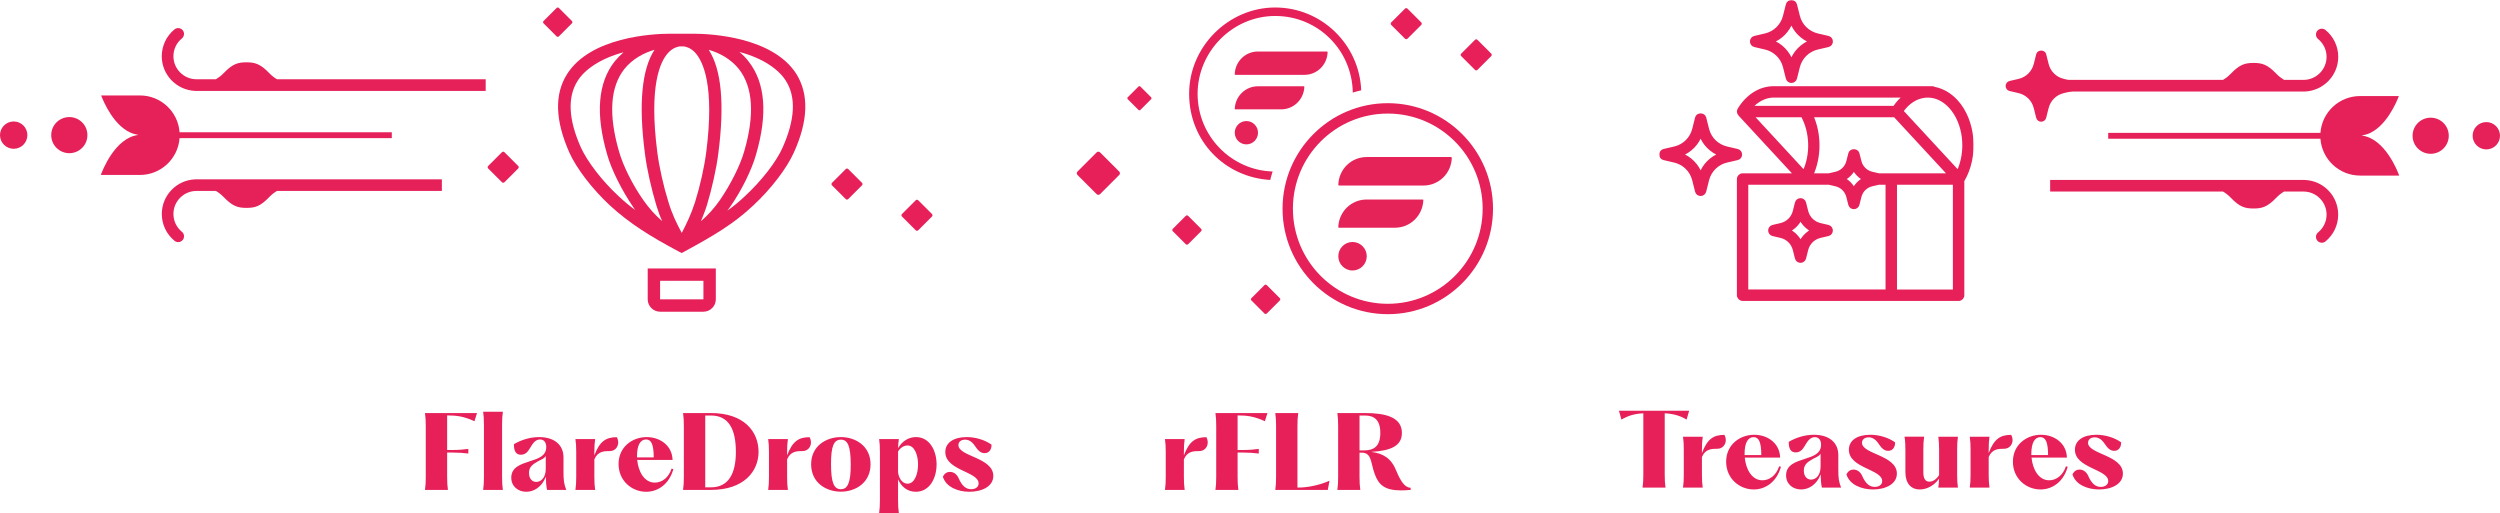 <svg width="1335" height="274" viewBox="0 0 1335 274" fill="none" xmlns="http://www.w3.org/2000/svg">
<path d="M226.937 261.608C227.253 259.451 227.358 257.557 227.358 254.663V227.511C227.358 224.617 227.253 222.722 226.937 220.565H254.72L253.352 224.932C247.617 222.301 243.775 221.828 238.776 221.828V240.297H241.67C244.88 240.297 247.88 240.034 250.09 239.718V242.192C247.88 241.876 244.88 241.665 241.67 241.665H238.776V254.663C238.776 257.557 238.882 259.451 239.197 261.608H226.937ZM258.004 261.608C258.319 259.398 258.425 257.451 258.425 254.663V226.827C258.425 224.038 258.319 222.091 258.004 219.881H268.528C268.212 222.091 268.107 224.038 268.107 226.827V254.663C268.107 257.451 268.212 259.398 268.528 261.608H258.004ZM281.016 262.608C276.807 262.608 273.018 259.872 273.018 255.084C273.018 249.401 278.175 247.875 283.121 246.243C287.436 244.875 291.698 243.507 291.698 238.719C291.698 236.246 290.488 234.667 288.383 234.667C285.647 234.667 284.226 237.298 283.016 239.298C281.911 241.139 280.648 242.823 278.122 242.823C275.649 242.823 274.386 241.034 274.439 237.193C278.28 234.877 283.174 233.404 287.857 233.404C295.855 233.404 300.907 237.403 300.907 244.296V252.137C300.907 256.662 301.17 258.346 302.38 261.608H292.119C291.698 259.609 291.488 256.978 291.488 254.557C289.278 260.24 284.963 262.608 281.016 262.608ZM282.49 252.505C282.49 255.873 284.384 257.346 286.384 257.346C288.751 257.346 291.435 255.241 291.435 250.453V243.507C290.698 244.717 289.593 245.191 287.436 246.243C284.121 248.085 282.49 249.558 282.49 252.505ZM307.284 261.608C307.599 259.398 307.704 257.451 307.704 254.663V241.402C307.704 238.613 307.599 236.667 307.284 234.456H317.808C317.492 236.667 317.387 238.613 317.387 241.402V243.191C320.175 235.825 323.385 233.457 329.384 233.457C329.91 234.404 330.121 235.351 330.121 236.298C330.121 238.613 328.437 240.876 325.648 240.876C322.754 240.876 319.228 240.876 317.387 245.296V254.663C317.387 257.451 317.492 259.398 317.808 261.608H307.284ZM345.05 262.608C337.42 262.608 330.317 256.767 330.317 247.769C330.317 238.613 337.736 233.404 345.313 233.404C352.364 233.404 358.942 237.824 359.152 245.612H340.262C340.841 251.663 343.945 257.715 349.681 257.715C353.627 257.715 357.1 254.926 358.626 250.242L359.573 250.506C357.311 258.609 351.312 262.608 345.05 262.608ZM340.157 243.612V244.244H349.102C349.049 237.403 347.839 234.667 344.998 234.667C341.893 234.667 340.157 237.824 340.157 243.612ZM364.756 261.608C365.072 259.451 365.177 257.557 365.177 254.663V227.511C365.177 224.617 365.072 222.722 364.756 220.565H379.648C397.223 220.565 405.063 230.352 405.063 241.297C405.063 251.611 397.328 261.608 379.648 261.608H364.756ZM376.596 260.24H379.648C389.014 260.24 392.96 252.926 392.96 241.297C392.96 229.037 389.014 221.88 379.648 221.88H376.596V260.24ZM410.211 261.608C410.527 259.398 410.632 257.451 410.632 254.663V241.402C410.632 238.613 410.527 236.667 410.211 234.456H420.735C420.419 236.667 420.314 238.613 420.314 241.402V243.191C423.103 235.825 426.313 233.457 432.312 233.457C432.838 234.404 433.048 235.351 433.048 236.298C433.048 238.613 431.364 240.876 428.575 240.876C425.681 240.876 422.156 240.876 420.314 245.296V254.663C420.314 257.451 420.419 259.398 420.735 261.608H410.211ZM449.033 262.556C441.14 262.556 433.142 257.767 433.142 247.927C433.142 238.192 441.14 233.404 449.033 233.404C456.873 233.404 464.871 238.192 464.871 247.927C464.871 257.767 456.873 262.556 449.033 262.556ZM443.771 247.927C443.771 257.662 445.297 261.24 449.033 261.24C452.664 261.24 454.347 257.662 454.295 247.927C454.242 238.192 452.716 234.772 449.033 234.772C445.297 234.772 443.718 238.245 443.771 247.927ZM489.033 262.608C484.14 262.608 481.035 259.398 479.562 255.925V267.028C479.562 269.817 479.667 271.764 479.983 273.974H469.459C469.774 271.764 469.88 269.817 469.88 267.028V241.402C469.88 238.613 469.774 236.667 469.459 234.456H479.983C479.772 236.088 479.614 237.561 479.562 239.35C481.824 235.404 485.403 233.404 489.139 233.404C496.453 233.404 500.136 240.718 500.136 247.98C500.136 255.294 496.453 262.608 489.033 262.608ZM479.562 252.242C480.035 255.873 482.14 258.293 484.613 258.293C488.349 258.293 490.244 253.137 490.244 248.032C490.244 242.981 488.349 237.877 484.613 237.877C482.772 237.877 480.825 239.034 479.562 241.087V241.402V252.242ZM517.689 262.608C511.532 262.608 505.113 260.082 503.481 254.505C504.428 252.768 505.744 251.979 507.27 251.979C509.112 251.979 510.848 253.137 511.795 255.136C513.69 259.556 515.9 261.24 518.583 261.24C520.951 261.24 522.582 260.03 522.582 258.135C522.582 251.768 504.797 251.295 504.797 241.402C504.797 236.403 509.217 233.404 516.268 233.404C520.951 233.404 526.003 234.93 529.476 237.456C529.528 239.982 528.213 241.981 525.792 241.981C523.582 241.981 522.267 240.455 521.267 239.034C519.794 236.824 518.162 234.772 515.426 234.772C513.216 234.772 511.795 235.93 511.795 237.666C511.795 243.823 530.423 244.244 530.423 254.136C530.423 259.872 524.161 262.608 517.689 262.608Z" fill="#E72059"/>
<path d="M622.09 261.608C622.406 259.398 622.511 257.451 622.511 254.663V241.402C622.511 238.613 622.406 236.667 622.09 234.456H632.614C632.299 236.667 632.193 238.613 632.193 241.402V243.191C634.982 235.825 638.192 233.457 644.191 233.457C644.717 234.404 644.927 235.351 644.927 236.298C644.927 238.613 643.243 240.876 640.455 240.876C637.561 240.876 634.035 240.876 632.193 245.296V254.663C632.193 257.451 632.299 259.398 632.614 261.608H622.09ZM649.039 261.608C649.355 259.451 649.46 257.557 649.46 254.663V227.511C649.46 224.617 649.355 222.722 649.039 220.565H676.822L675.454 224.932C669.719 222.301 665.877 221.828 660.879 221.828V240.297H663.773C666.982 240.297 669.982 240.034 672.192 239.718V242.192C669.982 241.876 666.982 241.665 663.773 241.665H660.879V254.663C660.879 257.557 660.984 259.451 661.3 261.608H649.039ZM681.002 261.608C681.317 259.451 681.423 257.557 681.423 254.663V227.511C681.423 224.617 681.317 222.722 681.002 220.565H693.262C692.946 222.722 692.841 224.617 692.841 227.511V260.346H693.683C697.787 260.346 704.312 259.24 709.943 256.715L709.048 261.608H681.002ZM747.981 261.871C739.509 261.819 736.246 258.977 734.142 253.242C731.826 247.033 732.616 241.718 727.091 241.718H725.986V254.663C725.986 257.557 726.091 259.451 726.406 261.608H714.146C714.462 259.451 714.567 257.557 714.567 254.663V227.511C714.567 224.617 714.462 222.722 714.146 220.565H728.774C739.614 220.565 748.612 222.617 748.612 231.194C748.612 238.245 742.456 240.718 732.195 241.297C738.562 242.139 742.929 244.612 745.665 251.505C747.875 256.873 750.191 260.451 753.295 260.451V261.608C750.77 261.819 749.349 261.871 747.981 261.871ZM725.986 240.508H728.511C733.879 240.508 737.088 238.087 737.088 231.194C737.088 224.301 733.931 221.88 728.774 221.88H725.986V240.508Z" fill="#E72059"/>
<path d="M877.121 260.371C877.437 258.266 877.542 256.372 877.542 253.425V220.696C872.912 220.959 869.439 221.906 865.861 224.063L864.493 219.327H902.011L900.642 224.063C897.012 221.906 893.591 220.959 888.961 220.696V253.425C888.961 256.372 889.066 258.266 889.382 260.371H877.121ZM898.728 260.371C899.043 258.161 899.149 256.214 899.149 253.425V240.165C899.149 237.376 899.043 235.429 898.728 233.219H909.252C908.936 235.429 908.831 237.376 908.831 240.165V241.954C911.619 234.587 914.829 232.219 920.828 232.219C921.354 233.167 921.565 234.114 921.565 235.061C921.565 237.376 919.881 239.639 917.092 239.639C914.198 239.639 910.672 239.639 908.831 244.059V253.425C908.831 256.214 908.936 258.161 909.252 260.371H898.728ZM936.494 261.371C928.864 261.371 921.761 255.53 921.761 246.532C921.761 237.376 929.18 232.167 936.757 232.167C943.809 232.167 950.386 236.587 950.596 244.375H931.706C932.285 250.426 935.389 256.477 941.125 256.477C945.071 256.477 948.544 253.688 950.07 249.005L951.017 249.268C948.755 257.372 942.756 261.371 936.494 261.371ZM931.601 242.375V243.006H940.546C940.493 236.166 939.283 233.43 936.442 233.43C933.337 233.43 931.601 236.587 931.601 242.375ZM961.77 261.371C957.561 261.371 953.772 258.635 953.772 253.846C953.772 248.163 958.929 246.637 963.875 245.006C968.19 243.638 972.452 242.27 972.452 237.481C972.452 235.008 971.242 233.43 969.137 233.43C966.401 233.43 964.98 236.061 963.77 238.06C962.665 239.902 961.402 241.586 958.876 241.586C956.403 241.586 955.14 239.797 955.193 235.955C959.034 233.64 963.928 232.167 968.611 232.167C976.609 232.167 981.661 236.166 981.661 243.059V250.899C981.661 255.425 981.924 257.109 983.134 260.371H972.873C972.452 258.372 972.242 255.741 972.242 253.32C970.032 259.003 965.717 261.371 961.77 261.371ZM963.244 251.268C963.244 254.636 965.138 256.109 967.138 256.109C969.506 256.109 972.189 254.004 972.189 249.216V242.27C971.453 243.48 970.347 243.954 968.19 245.006C964.875 246.848 963.244 248.321 963.244 251.268ZM1000.19 261.371C994.036 261.371 987.617 258.845 985.985 253.267C986.933 251.531 988.248 250.742 989.774 250.742C991.616 250.742 993.352 251.899 994.299 253.899C996.194 258.319 998.404 260.003 1001.09 260.003C1003.46 260.003 1005.09 258.792 1005.09 256.898C1005.09 250.531 987.301 250.058 987.301 240.165C987.301 235.166 991.721 232.167 998.772 232.167C1003.46 232.167 1008.51 233.693 1011.98 236.219C1012.03 238.744 1010.72 240.744 1008.3 240.744C1006.09 240.744 1004.77 239.218 1003.77 237.797C1002.3 235.587 1000.67 233.535 997.93 233.535C995.72 233.535 994.299 234.693 994.299 236.429C994.299 242.586 1012.93 243.006 1012.93 252.899C1012.93 258.635 1006.67 261.371 1000.19 261.371ZM1025.17 261.371C1020.38 261.371 1017.48 258.003 1017.48 252.11V240.112C1017.48 237.324 1017.38 235.377 1017.01 233.167H1027.48C1027.17 235.377 1027.06 237.324 1027.06 240.112V252.162C1027.06 255.635 1028.17 257.214 1030.32 257.214C1032.22 257.214 1034.16 255.846 1035.48 253.688V253.425V240.165C1035.48 237.376 1035.37 235.429 1035.06 233.219H1045.53C1045.21 235.429 1045.11 237.376 1045.11 240.165V253.425C1045.11 256.214 1045.21 258.161 1045.53 260.371H1035.06C1035.27 258.74 1035.43 257.267 1035.48 255.53C1033.16 259.003 1029.17 261.371 1025.17 261.371ZM1051.86 260.371C1052.18 258.161 1052.28 256.214 1052.28 253.425V240.165C1052.28 237.376 1052.18 235.429 1051.86 233.219H1062.38C1062.07 235.429 1061.96 237.376 1061.96 240.165V241.954C1064.75 234.587 1067.96 232.219 1073.96 232.219C1074.49 233.167 1074.7 234.114 1074.7 235.061C1074.7 237.376 1073.01 239.639 1070.22 239.639C1067.33 239.639 1063.8 239.639 1061.96 244.059V253.425C1061.96 256.214 1062.07 258.161 1062.38 260.371H1051.86ZM1089.63 261.371C1082 261.371 1074.89 255.53 1074.89 246.532C1074.89 237.376 1082.31 232.167 1089.89 232.167C1096.94 232.167 1103.52 236.587 1103.73 244.375H1084.84C1085.42 250.426 1088.52 256.477 1094.26 256.477C1098.2 256.477 1101.68 253.688 1103.2 249.005L1104.15 249.268C1101.89 257.372 1095.89 261.371 1089.63 261.371ZM1084.73 242.375V243.006H1093.68C1093.63 236.166 1092.42 233.43 1089.57 233.43C1086.47 233.43 1084.73 236.587 1084.73 242.375ZM1120.9 261.371C1114.74 261.371 1108.32 258.845 1106.69 253.267C1107.64 251.531 1108.96 250.742 1110.48 250.742C1112.32 250.742 1114.06 251.899 1115.01 253.899C1116.9 258.319 1119.11 260.003 1121.79 260.003C1124.16 260.003 1125.79 258.792 1125.79 256.898C1125.79 250.531 1108.01 250.058 1108.01 240.165C1108.01 235.166 1112.43 232.167 1119.48 232.167C1124.16 232.167 1129.21 233.693 1132.69 236.219C1132.74 238.744 1131.42 240.744 1129 240.744C1126.79 240.744 1125.48 239.218 1124.48 237.797C1123.01 235.587 1121.37 233.535 1118.64 233.535C1116.43 233.535 1115.01 234.693 1115.01 236.429C1115.01 242.586 1133.63 243.006 1133.63 252.899C1133.63 258.635 1127.37 261.371 1120.9 261.371Z" fill="#E72059"/>
<path d="M425.227 39.443C412.663 19.814 379.931 18 370.177 18H357.944C348.19 18 315.458 19.814 302.894 39.443C295.951 50.329 296.447 64.349 304.052 81.504C307.854 89.916 316.12 100.802 325.708 109.709C336.288 119.441 347.529 126.369 362.407 134.286L364.061 135.111L365.548 134.286C381.088 125.874 392.164 119.276 402.248 109.709C411.836 100.802 420.102 89.916 423.904 81.504C431.674 64.349 432.005 50.329 425.227 39.443ZM330.337 104.761C321.41 96.514 313.64 86.287 310.168 78.7C303.556 63.855 302.894 51.814 308.515 43.072C312.152 37.298 320.252 31.36 332.982 27.897C331.328 29.381 329.675 31.031 328.187 32.845C319.26 44.226 317.938 60.886 324.22 82.493C326.534 90.741 332.155 101.792 338.106 110.534C338.437 111.194 338.933 111.689 339.263 112.183C336.288 110.039 333.312 107.565 330.337 104.761ZM343.562 106.905C337.776 98.658 332.651 88.431 330.502 80.679C324.881 61.215 325.873 46.535 333.312 36.969C337.776 31.36 343.892 28.227 349.513 26.577C342.735 36.969 340.917 55.442 344.388 81.999C345.38 90.081 347.86 100.967 350.505 109.709C351.497 113.008 352.489 115.647 353.646 118.121C349.844 114.822 346.703 111.359 343.562 106.905ZM364.061 124.389C361.25 119.111 358.936 114.493 356.952 107.895C354.307 99.483 351.993 89.091 351.001 81.339C346.372 45.381 352.654 32.515 356.952 28.062C359.432 25.422 361.912 24.928 363.069 24.763H365.052C366.21 24.928 368.689 25.422 371.169 28.062C375.302 32.515 381.749 45.381 377.12 81.339C376.129 89.091 373.814 99.483 371.169 107.895C369.02 114.493 366.871 118.946 364.061 124.389ZM374.31 118.121C375.302 115.647 376.459 112.843 377.451 109.709C380.096 100.967 382.576 90.081 383.568 81.999C387.039 55.442 385.221 36.969 378.443 26.577C384.064 28.227 390.18 31.36 394.644 36.969C402.083 46.535 403.075 61.215 397.454 80.679C395.305 88.266 390.18 98.493 384.394 106.905C381.253 111.359 378.112 114.822 374.31 118.121ZM417.953 78.7C414.647 86.287 406.712 96.514 397.785 104.761C394.809 107.565 391.668 110.204 388.362 112.513C388.858 111.853 389.354 111.194 389.85 110.534C395.966 101.792 401.422 90.741 403.736 82.493C410.018 60.886 408.695 44.226 399.768 32.845C398.281 30.866 396.627 29.216 394.809 27.732C407.869 31.196 415.969 37.298 419.606 43.072C425.227 51.814 424.566 63.855 417.953 78.7ZM345.876 159.852C345.876 163.481 348.852 166.45 352.489 166.45H375.633C379.27 166.45 382.245 163.481 382.245 159.852V143.358H345.876V159.852ZM352.489 149.956H375.633V159.852H352.489V149.956Z" fill="#E72059"/>
<mask id="path-5-outside-1_448_51" maskUnits="userSpaceOnUse" x="886.002" y="0" width="168" height="161" fill="black">
<rect fill="white" x="886.002" width="168" height="161"/>
<path d="M928.498 95.608V157.635C928.498 158.755 929.411 159.688 930.551 159.688H1009.87C1009.87 159.688 1009.92 159.709 1009.94 159.709H1045.9C1047.02 159.709 1047.95 158.796 1047.95 157.656V96.437C1055.73 83.497 1054.19 64.542 1044.49 54.049C1041.15 50.44 1037.14 48.18 1032.91 47.371C1032.6 47.164 1032.25 47.019 1031.84 47.019H947.432C947.432 47.019 947.37 47.019 947.349 47.019H947.224C939.966 47.019 933.247 51.208 928.788 58.549V58.59C928.623 58.881 928.498 59.212 928.498 59.586C928.498 59.648 928.519 59.69 928.54 59.752C928.54 59.814 928.56 59.855 928.56 59.897C928.623 60.291 928.768 60.644 929.017 60.913C929.037 60.913 929.037 60.975 929.058 60.975L959.19 93.555H930.551C929.411 93.555 928.498 94.488 928.498 95.628V95.608ZM1003.28 93.555L999.609 92.704C996.353 91.937 993.823 89.448 993.014 86.213L991.956 82.045C991.5 80.22 988.452 80.22 987.995 82.045L986.938 86.213C986.129 89.469 983.599 91.958 980.343 92.704L976.672 93.555H967.195C971.757 83.808 971.737 71.386 967.195 61.618H1011.91L1041.46 93.555H1003.28ZM995.71 95.608C993.201 96.873 991.189 98.926 989.965 101.456C988.721 98.926 986.71 96.873 984.221 95.608C986.73 94.343 988.742 92.29 989.965 89.76C991.189 92.29 993.221 94.322 995.71 95.608ZM1043.84 155.603H1011.99V97.64H1043.84V155.603ZM1028.04 51.187C1032.89 50.689 1037.66 52.701 1041.48 56.828C1049.5 65.496 1051.16 80.801 1045.67 92.124L1015.35 59.358C1018.67 54.567 1023.13 51.664 1028.04 51.187ZM947.266 51.104C947.266 51.104 947.307 51.104 947.328 51.104H1017.69C1015.43 52.784 1013.4 54.941 1011.68 57.533H934.533C938.058 53.385 942.641 51.104 947.266 51.083V51.104ZM935.196 61.618H962.591C967.589 70.598 967.9 82.833 963.4 92.124L935.196 61.618ZM932.583 97.64H976.652L980.322 98.49C983.578 99.257 986.108 101.746 986.917 104.981L987.975 109.15C988.203 110.062 989.011 110.705 989.965 110.705C990.919 110.705 991.728 110.062 991.956 109.15L993.014 104.981C993.823 101.725 996.353 99.237 999.609 98.49L1003.28 97.64H1007.88V155.582H932.583V97.64Z"/>
<path d="M888.557 84.512L894.26 85.839C899.362 87.042 903.343 90.941 904.608 96.022L906.143 102.118C906.371 103.031 907.18 103.674 908.134 103.674C909.088 103.674 909.897 103.031 910.125 102.118L911.659 96.022C912.945 90.941 916.906 87.042 922.008 85.839L927.711 84.512C928.644 84.305 929.287 83.475 929.287 82.521C929.287 81.567 928.623 80.738 927.711 80.53L922.008 79.203C916.906 78 912.924 74.102 911.659 69.021L910.125 62.924C909.669 61.099 906.62 61.099 906.164 62.924L904.629 69.021C903.343 74.102 899.383 78.021 894.281 79.203L888.578 80.53C887.645 80.738 887.002 81.567 887.002 82.521C887.002 83.475 887.624 84.305 888.557 84.512ZM908.134 71.53C909.897 76.652 913.837 80.655 918.897 82.521C913.837 84.388 909.897 88.411 908.134 93.512C906.371 88.39 902.431 84.388 897.371 82.521C902.431 80.655 906.371 76.632 908.134 71.53Z"/>
<path d="M937.043 20.162C936.11 20.369 935.467 21.199 935.467 22.153C935.467 23.107 936.131 23.936 937.043 24.144L942.746 25.471C947.848 26.674 951.829 30.572 953.094 35.653L954.629 41.75C954.857 42.663 955.666 43.305 956.62 43.305C957.574 43.305 958.382 42.663 958.611 41.75L960.145 35.653C961.431 30.572 965.392 26.653 970.493 25.471L976.196 24.144C977.13 23.936 977.772 23.107 977.772 22.153C977.772 21.199 977.13 20.369 976.196 20.162L970.493 18.835C965.392 17.632 961.41 13.733 960.145 8.652L958.611 2.555C958.382 1.643 957.574 1 956.62 1C955.666 1 954.857 1.643 954.629 2.555L953.094 8.652C951.809 13.733 947.848 17.632 942.746 18.835L937.043 20.162ZM956.62 11.141C958.382 16.263 962.323 20.266 967.383 22.132C962.323 23.998 958.403 28.022 956.62 33.123C954.857 28.001 950.917 23.998 945.857 22.132C950.896 20.286 954.836 16.263 956.62 11.141Z"/>
<path d="M976.175 121.093L971.924 120.097C968.316 119.247 965.516 116.489 964.604 112.901L963.463 108.359C963.235 107.447 962.426 106.804 961.472 106.804C960.518 106.804 959.709 107.447 959.481 108.359L958.341 112.901C957.428 116.489 954.629 119.247 951.02 120.097L946.769 121.093C945.836 121.3 945.193 122.129 945.193 123.083C945.193 124.037 945.856 124.867 946.769 125.074L951.02 126.07C954.629 126.92 957.428 129.678 958.341 133.266L959.481 137.807C959.709 138.72 960.518 139.363 961.472 139.363C962.426 139.363 963.235 138.72 963.463 137.807L964.604 133.266C965.516 129.678 968.316 126.92 971.924 126.07L976.175 125.074C977.109 124.867 977.751 124.037 977.751 123.083C977.751 122.129 977.109 121.321 976.175 121.093ZM961.493 129.865C960.124 126.878 957.781 124.494 954.836 123.083C957.781 121.673 960.145 119.288 961.493 116.302C962.841 119.288 965.205 121.673 968.15 123.083C965.205 124.494 962.862 126.878 961.493 129.865Z"/>
</mask>
<path d="M928.498 95.608V157.635C928.498 158.755 929.411 159.688 930.551 159.688H1009.87C1009.87 159.688 1009.92 159.709 1009.94 159.709H1045.9C1047.02 159.709 1047.95 158.796 1047.95 157.656V96.437C1055.73 83.497 1054.19 64.542 1044.49 54.049C1041.15 50.44 1037.14 48.18 1032.91 47.371C1032.6 47.164 1032.25 47.019 1031.84 47.019H947.432C947.432 47.019 947.37 47.019 947.349 47.019H947.224C939.966 47.019 933.247 51.208 928.788 58.549V58.59C928.623 58.881 928.498 59.212 928.498 59.586C928.498 59.648 928.519 59.69 928.54 59.752C928.54 59.814 928.56 59.855 928.56 59.897C928.623 60.291 928.768 60.644 929.017 60.913C929.037 60.913 929.037 60.975 929.058 60.975L959.19 93.555H930.551C929.411 93.555 928.498 94.488 928.498 95.628V95.608ZM1003.28 93.555L999.609 92.704C996.353 91.937 993.823 89.448 993.014 86.213L991.956 82.045C991.5 80.22 988.452 80.22 987.995 82.045L986.938 86.213C986.129 89.469 983.599 91.958 980.343 92.704L976.672 93.555H967.195C971.757 83.808 971.737 71.386 967.195 61.618H1011.91L1041.46 93.555H1003.28ZM995.71 95.608C993.201 96.873 991.189 98.926 989.965 101.456C988.721 98.926 986.71 96.873 984.221 95.608C986.73 94.343 988.742 92.29 989.965 89.76C991.189 92.29 993.221 94.322 995.71 95.608ZM1043.84 155.603H1011.99V97.64H1043.84V155.603ZM1028.04 51.187C1032.89 50.689 1037.66 52.701 1041.48 56.828C1049.5 65.496 1051.16 80.801 1045.67 92.124L1015.35 59.358C1018.67 54.567 1023.13 51.664 1028.04 51.187ZM947.266 51.104C947.266 51.104 947.307 51.104 947.328 51.104H1017.69C1015.43 52.784 1013.4 54.941 1011.68 57.533H934.533C938.058 53.385 942.641 51.104 947.266 51.083V51.104ZM935.196 61.618H962.591C967.589 70.598 967.9 82.833 963.4 92.124L935.196 61.618ZM932.583 97.64H976.652L980.322 98.49C983.578 99.257 986.108 101.746 986.917 104.981L987.975 109.15C988.203 110.062 989.011 110.705 989.965 110.705C990.919 110.705 991.728 110.062 991.956 109.15L993.014 104.981C993.823 101.725 996.353 99.237 999.609 98.49L1003.28 97.64H1007.88V155.582H932.583V97.64Z" fill="#E72059"/>
<path d="M888.557 84.512L894.26 85.839C899.362 87.042 903.343 90.941 904.608 96.022L906.143 102.118C906.371 103.031 907.18 103.674 908.134 103.674C909.088 103.674 909.897 103.031 910.125 102.118L911.659 96.022C912.945 90.941 916.906 87.042 922.008 85.839L927.711 84.512C928.644 84.305 929.287 83.475 929.287 82.521C929.287 81.567 928.623 80.738 927.711 80.53L922.008 79.203C916.906 78 912.924 74.102 911.659 69.021L910.125 62.924C909.669 61.099 906.62 61.099 906.164 62.924L904.629 69.021C903.343 74.102 899.383 78.021 894.281 79.203L888.578 80.53C887.645 80.738 887.002 81.567 887.002 82.521C887.002 83.475 887.624 84.305 888.557 84.512ZM908.134 71.53C909.897 76.652 913.837 80.655 918.897 82.521C913.837 84.388 909.897 88.411 908.134 93.512C906.371 88.39 902.431 84.388 897.371 82.521C902.431 80.655 906.371 76.632 908.134 71.53Z" fill="#E72059"/>
<path d="M937.043 20.162C936.11 20.369 935.467 21.199 935.467 22.153C935.467 23.107 936.131 23.936 937.043 24.144L942.746 25.471C947.848 26.674 951.829 30.572 953.094 35.653L954.629 41.75C954.857 42.663 955.666 43.305 956.62 43.305C957.574 43.305 958.382 42.663 958.611 41.75L960.145 35.653C961.431 30.572 965.392 26.653 970.493 25.471L976.196 24.144C977.13 23.936 977.772 23.107 977.772 22.153C977.772 21.199 977.13 20.369 976.196 20.162L970.493 18.835C965.392 17.632 961.41 13.733 960.145 8.652L958.611 2.555C958.382 1.643 957.574 1 956.62 1C955.666 1 954.857 1.643 954.629 2.555L953.094 8.652C951.809 13.733 947.848 17.632 942.746 18.835L937.043 20.162ZM956.62 11.141C958.382 16.263 962.323 20.266 967.383 22.132C962.323 23.998 958.403 28.022 956.62 33.123C954.857 28.001 950.917 23.998 945.857 22.132C950.896 20.286 954.836 16.263 956.62 11.141Z" fill="#E72059"/>
<path d="M976.175 121.093L971.924 120.097C968.316 119.247 965.516 116.489 964.604 112.901L963.463 108.359C963.235 107.447 962.426 106.804 961.472 106.804C960.518 106.804 959.709 107.447 959.481 108.359L958.341 112.901C957.428 116.489 954.629 119.247 951.02 120.097L946.769 121.093C945.836 121.3 945.193 122.129 945.193 123.083C945.193 124.037 945.856 124.867 946.769 125.074L951.02 126.07C954.629 126.92 957.428 129.678 958.341 133.266L959.481 137.807C959.709 138.72 960.518 139.363 961.472 139.363C962.426 139.363 963.235 138.72 963.463 137.807L964.604 133.266C965.516 129.678 968.316 126.92 971.924 126.07L976.175 125.074C977.109 124.867 977.751 124.037 977.751 123.083C977.751 122.129 977.109 121.321 976.175 121.093ZM961.493 129.865C960.124 126.878 957.781 124.494 954.836 123.083C957.781 121.673 960.145 119.288 961.493 116.302C962.841 119.288 965.205 121.673 968.15 123.083C965.205 124.494 962.862 126.878 961.493 129.865Z" fill="#E72059"/>
<path d="M928.498 95.608V157.635C928.498 158.755 929.411 159.688 930.551 159.688H1009.87C1009.87 159.688 1009.92 159.709 1009.94 159.709H1045.9C1047.02 159.709 1047.95 158.796 1047.95 157.656V96.437C1055.73 83.497 1054.19 64.542 1044.49 54.049C1041.15 50.44 1037.14 48.18 1032.91 47.371C1032.6 47.164 1032.25 47.019 1031.84 47.019H947.432C947.432 47.019 947.37 47.019 947.349 47.019H947.224C939.966 47.019 933.247 51.208 928.788 58.549V58.59C928.623 58.881 928.498 59.212 928.498 59.586C928.498 59.648 928.519 59.69 928.54 59.752C928.54 59.814 928.56 59.855 928.56 59.897C928.623 60.291 928.768 60.644 929.017 60.913C929.037 60.913 929.037 60.975 929.058 60.975L959.19 93.555H930.551C929.411 93.555 928.498 94.488 928.498 95.628V95.608ZM1003.28 93.555L999.609 92.704C996.353 91.937 993.823 89.448 993.014 86.213L991.956 82.045C991.5 80.22 988.452 80.22 987.995 82.045L986.938 86.213C986.129 89.469 983.599 91.958 980.343 92.704L976.672 93.555H967.195C971.757 83.808 971.737 71.386 967.195 61.618H1011.91L1041.46 93.555H1003.28ZM995.71 95.608C993.201 96.873 991.189 98.926 989.965 101.456C988.721 98.926 986.71 96.873 984.221 95.608C986.73 94.343 988.742 92.29 989.965 89.76C991.189 92.29 993.221 94.322 995.71 95.608ZM1043.84 155.603H1011.99V97.64H1043.84V155.603ZM1028.04 51.187C1032.89 50.689 1037.66 52.701 1041.48 56.828C1049.5 65.496 1051.16 80.801 1045.67 92.124L1015.35 59.358C1018.67 54.567 1023.13 51.664 1028.04 51.187ZM947.266 51.104C947.266 51.104 947.307 51.104 947.328 51.104H1017.69C1015.43 52.784 1013.4 54.941 1011.68 57.533H934.533C938.058 53.385 942.641 51.104 947.266 51.083V51.104ZM935.196 61.618H962.591C967.589 70.598 967.9 82.833 963.4 92.124L935.196 61.618ZM932.583 97.64H976.652L980.322 98.49C983.578 99.257 986.108 101.746 986.917 104.981L987.975 109.15C988.203 110.062 989.011 110.705 989.965 110.705C990.919 110.705 991.728 110.062 991.956 109.15L993.014 104.981C993.823 101.725 996.353 99.237 999.609 98.49L1003.28 97.64H1007.88V155.582H932.583V97.64Z" stroke="#E72059" stroke-width="2" mask="url(#path-5-outside-1_448_51)"/>
<path d="M888.557 84.512L894.26 85.839C899.362 87.042 903.343 90.941 904.608 96.022L906.143 102.118C906.371 103.031 907.18 103.674 908.134 103.674C909.088 103.674 909.897 103.031 910.125 102.118L911.659 96.022C912.945 90.941 916.906 87.042 922.008 85.839L927.711 84.512C928.644 84.305 929.287 83.475 929.287 82.521C929.287 81.567 928.623 80.738 927.711 80.53L922.008 79.203C916.906 78 912.924 74.102 911.659 69.021L910.125 62.924C909.669 61.099 906.62 61.099 906.164 62.924L904.629 69.021C903.343 74.102 899.383 78.021 894.281 79.203L888.578 80.53C887.645 80.738 887.002 81.567 887.002 82.521C887.002 83.475 887.624 84.305 888.557 84.512ZM908.134 71.53C909.897 76.652 913.837 80.655 918.897 82.521C913.837 84.388 909.897 88.411 908.134 93.512C906.371 88.39 902.431 84.388 897.371 82.521C902.431 80.655 906.371 76.632 908.134 71.53Z" stroke="#E72059" stroke-width="2" mask="url(#path-5-outside-1_448_51)"/>
<path d="M937.043 20.162C936.11 20.369 935.467 21.199 935.467 22.153C935.467 23.107 936.131 23.936 937.043 24.144L942.746 25.471C947.848 26.674 951.829 30.572 953.094 35.653L954.629 41.75C954.857 42.663 955.666 43.305 956.62 43.305C957.574 43.305 958.382 42.663 958.611 41.75L960.145 35.653C961.431 30.572 965.392 26.653 970.493 25.471L976.196 24.144C977.13 23.936 977.772 23.107 977.772 22.153C977.772 21.199 977.13 20.369 976.196 20.162L970.493 18.835C965.392 17.632 961.41 13.733 960.145 8.652L958.611 2.555C958.382 1.643 957.574 1 956.62 1C955.666 1 954.857 1.643 954.629 2.555L953.094 8.652C951.809 13.733 947.848 17.632 942.746 18.835L937.043 20.162ZM956.62 11.141C958.382 16.263 962.323 20.266 967.383 22.132C962.323 23.998 958.403 28.022 956.62 33.123C954.857 28.001 950.917 23.998 945.857 22.132C950.896 20.286 954.836 16.263 956.62 11.141Z" stroke="#E72059" stroke-width="2" mask="url(#path-5-outside-1_448_51)"/>
<path d="M976.175 121.093L971.924 120.097C968.316 119.247 965.516 116.489 964.604 112.901L963.463 108.359C963.235 107.447 962.426 106.804 961.472 106.804C960.518 106.804 959.709 107.447 959.481 108.359L958.341 112.901C957.428 116.489 954.629 119.247 951.02 120.097L946.769 121.093C945.836 121.3 945.193 122.129 945.193 123.083C945.193 124.037 945.856 124.867 946.769 125.074L951.02 126.07C954.629 126.92 957.428 129.678 958.341 133.266L959.481 137.807C959.709 138.72 960.518 139.363 961.472 139.363C962.426 139.363 963.235 138.72 963.463 137.807L964.604 133.266C965.516 129.678 968.316 126.92 971.924 126.07L976.175 125.074C977.109 124.867 977.751 124.037 977.751 123.083C977.751 122.129 977.109 121.321 976.175 121.093ZM961.493 129.865C960.124 126.878 957.781 124.494 954.836 123.083C957.781 121.673 960.145 119.288 961.493 116.302C962.841 119.288 965.205 121.673 968.15 123.083C965.205 124.494 962.862 126.878 961.493 129.865Z" stroke="#E72059" stroke-width="2" mask="url(#path-5-outside-1_448_51)"/>
<path d="M1086.51 57.581L1086.51 57.58C1085.47 53.42 1082.23 50.228 1078.07 49.243C1078.07 49.243 1078.07 49.243 1078.07 49.243L1073.22 48.11C1073.22 48.11 1073.22 48.109 1073.21 48.109C1072.18 47.876 1071.5 46.952 1071.5 45.92C1071.5 44.881 1072.2 43.962 1073.23 43.731L1078.09 42.597L1078.09 42.597C1082.24 41.63 1085.47 38.423 1086.52 34.259C1086.52 34.259 1086.52 34.259 1086.52 34.259L1087.83 29.049C1087.83 29.049 1087.83 29.049 1087.83 29.049C1088.1 27.974 1089.11 27.5 1090 27.5C1090.89 27.5 1091.91 27.975 1092.17 29.049L1093.48 34.26L1093.48 34.261C1094.51 38.42 1097.76 41.612 1101.92 42.597C1101.92 42.597 1101.92 42.598 1101.92 42.598L1106.77 43.731C1106.77 43.731 1106.77 43.731 1106.77 43.731C1107.78 43.962 1108.5 44.876 1108.5 45.92C1108.5 46.959 1107.8 47.878 1106.77 48.109C1106.77 48.109 1106.77 48.11 1106.77 48.11L1101.92 49.243C1101.92 49.243 1101.92 49.243 1101.92 49.243C1097.76 50.228 1094.53 53.419 1093.48 57.581H1086.51ZM1086.51 57.581L1087.81 62.791C1087.81 62.791 1087.81 62.792 1087.81 62.792C1088.06 63.791 1088.95 64.5 1089.99 64.5C1091.04 64.5 1091.92 63.791 1092.17 62.791L1093.48 57.582L1086.51 57.581ZM1089.99 37.902C1091.55 41.464 1094.34 44.303 1097.85 45.92C1094.34 47.539 1091.55 50.388 1089.99 53.939C1088.44 50.376 1085.65 47.537 1082.13 45.92C1085.65 44.301 1088.44 41.452 1089.99 37.902Z" fill="#E72059" stroke="#E72059"/>
<path d="M741.077 60.646C769.057 60.646 791.74 83.386 791.74 111.435C791.74 139.485 769.057 162.225 741.077 162.225C713.098 162.225 690.414 139.485 690.414 111.435C690.414 83.386 713.098 60.646 741.077 60.646ZM741.077 55.102C710.099 55.102 684.884 80.36 684.884 111.435C684.884 142.51 710.08 167.769 741.077 167.769C772.075 167.769 797.27 142.51 797.27 111.435C797.27 80.36 772.075 55.102 741.077 55.102Z" fill="#E62058"/>
<path d="M722.249 144.443C718.043 144.443 714.655 141.027 714.655 136.83C714.655 132.634 718.063 129.218 722.249 129.218C726.435 129.218 729.843 132.634 729.843 136.83C729.843 141.027 726.435 144.443 722.249 144.443Z" fill="#E62359"/>
<path d="M744.874 121.605H714.967C714.811 121.605 714.636 121.449 714.636 121.273C714.967 112.997 721.567 106.536 729.823 106.536H759.73C759.886 106.536 760.061 106.692 760.061 106.868C759.73 115.144 753.13 121.605 744.874 121.605Z" fill="#E62359"/>
<path d="M760.081 99.079H714.986C714.831 99.079 714.655 98.748 714.655 98.591C714.986 90.315 721.587 83.854 729.843 83.854H774.781C775.112 83.854 775.268 84.01 775.268 84.342C774.937 92.619 768.336 99.079 760.081 99.079Z" fill="#E62359"/>
<path d="M665.569 77.101C662.142 77.101 659.358 74.309 659.358 70.874C659.358 67.438 662.142 64.647 665.569 64.647C668.996 64.647 671.78 67.438 671.78 70.874C671.78 74.309 668.996 77.101 665.569 77.101Z" fill="#E62359"/>
<path d="M684.086 58.401H659.631C659.494 58.401 659.358 58.264 659.358 58.128C659.631 51.354 665.044 46.065 671.8 46.065H696.255C696.392 46.065 696.528 46.201 696.528 46.338C696.255 53.111 690.842 58.401 684.086 58.401Z" fill="#E62359"/>
<path d="M696.508 39.974H659.611C659.475 39.974 659.339 39.701 659.339 39.565C659.611 32.791 665.024 27.502 671.78 27.502H708.541C708.814 27.502 708.95 27.638 708.95 27.911C708.678 34.685 703.265 39.974 696.508 39.974Z" fill="#E62359"/>
<path d="M679.569 91.584C657.333 90.842 639.517 72.572 639.517 50.105C639.517 27.638 658.073 8.529 680.971 8.529C703.868 8.529 722.035 26.779 722.385 49.422C723.865 48.973 725.364 48.583 726.883 48.231C725.909 23.676 705.679 4 680.951 4C656.223 4 635 24.671 635 50.086C635 75.5 654.198 94.688 678.303 96.093C678.673 94.57 679.101 93.067 679.569 91.584Z" fill="#E62058"/>
<path d="M759.223 12.642C759.223 12.883 759.127 13.123 758.959 13.291L751.576 20.675C751.228 21.023 750.628 21.023 750.28 20.675L742.897 13.291C742.729 13.123 742.633 12.883 742.633 12.642C742.633 12.402 742.729 12.162 742.897 11.994L750.28 4.61C750.46 4.43 750.688 4.346 750.928 4.346C751.168 4.346 751.396 4.43 751.576 4.61L758.959 11.994C759.127 12.162 759.223 12.402 759.223 12.642Z" fill="#E72059"/>
<path d="M796.59 29.297C796.59 29.537 796.494 29.777 796.326 29.945L788.943 37.329C788.595 37.677 787.995 37.677 787.647 37.329L780.264 29.945C780.096 29.777 780 29.537 780 29.297C780 29.056 780.096 28.816 780.264 28.648L787.647 21.264C787.827 21.084 788.055 21 788.295 21C788.535 21 788.763 21.084 788.943 21.264L796.326 28.648C796.494 28.816 796.59 29.056 796.59 29.297Z" fill="#E72059"/>
<path d="M614.904 52.453C614.904 52.64 614.829 52.827 614.698 52.957L608.956 58.7C608.685 58.971 608.219 58.971 607.948 58.7L602.206 52.957C602.075 52.827 602 52.64 602 52.453C602 52.266 602.075 52.079 602.206 51.949L607.948 46.205C608.088 46.065 608.265 46 608.452 46C608.639 46 608.816 46.065 608.956 46.205L614.698 51.949C614.829 52.079 614.904 52.266 614.904 52.453Z" fill="#E72059"/>
<path d="M598.042 92.523C598.042 92.857 597.909 93.19 597.675 93.424L587.421 103.679C586.938 104.163 586.104 104.163 585.621 103.679L575.367 93.424C575.133 93.19 575 92.857 575 92.523C575 92.19 575.133 91.856 575.367 91.623L585.621 81.367C585.871 81.117 586.187 81 586.521 81C586.854 81 587.171 81.117 587.421 81.367L597.675 91.623C597.909 91.856 598.042 92.19 598.042 92.523Z" fill="#E72059"/>
<path d="M641.669 122.836C641.669 123.063 641.578 123.289 641.42 123.448L634.447 130.422C634.118 130.751 633.551 130.751 633.222 130.422L626.25 123.448C626.091 123.289 626 123.063 626 122.836C626 122.609 626.091 122.382 626.25 122.223L633.222 115.249C633.392 115.079 633.608 115 633.835 115C634.061 115 634.277 115.079 634.447 115.249L641.42 122.223C641.578 122.382 641.669 122.609 641.669 122.836Z" fill="#E72059"/>
<path d="M683.669 159.836C683.669 160.063 683.578 160.289 683.42 160.448L676.447 167.422C676.118 167.751 675.551 167.751 675.222 167.422L668.25 160.448C668.091 160.289 668 160.063 668 159.836C668 159.609 668.091 159.382 668.25 159.223L675.222 152.249C675.392 152.079 675.608 152 675.835 152C676.061 152 676.277 152.079 676.447 152.249L683.42 159.223C683.578 159.382 683.669 159.609 683.669 159.836Z" fill="#E72059"/>
<path d="M460.59 98.297C460.59 98.537 460.494 98.777 460.326 98.945L452.943 106.329C452.595 106.677 451.995 106.677 451.647 106.329L444.264 98.945C444.096 98.777 444 98.537 444 98.297C444 98.056 444.096 97.816 444.264 97.648L451.647 90.264C451.827 90.084 452.055 90 452.295 90C452.535 90 452.763 90.084 452.943 90.264L460.326 97.648C460.494 97.816 460.59 98.056 460.59 98.297Z" fill="#E72059"/>
<path d="M497.958 114.951C497.958 115.191 497.861 115.431 497.693 115.599L490.311 122.984C489.962 123.332 489.362 123.332 489.014 122.984L481.631 115.599C481.463 115.431 481.367 115.191 481.367 114.951C481.367 114.711 481.463 114.471 481.631 114.303L489.014 106.918C489.194 106.738 489.422 106.654 489.662 106.654C489.902 106.654 490.131 106.738 490.311 106.918L497.693 114.303C497.861 114.471 497.958 114.711 497.958 114.951Z" fill="#E72059"/>
<path d="M305.667 11.836C305.667 12.063 305.576 12.289 305.418 12.448L298.445 19.422C298.116 19.751 297.549 19.751 297.22 19.422L290.248 12.448C290.089 12.289 289.998 12.062 289.998 11.836C289.998 11.609 290.089 11.382 290.248 11.223L297.22 4.249C297.39 4.079 297.606 4 297.833 4C298.059 4 298.275 4.079 298.445 4.249L305.418 11.223C305.576 11.382 305.667 11.609 305.667 11.836Z" fill="#E72059"/>
<path d="M277 89.297C277 89.537 276.903 89.777 276.735 89.945L269.353 97.329C269.004 97.677 268.404 97.677 268.056 97.329L260.673 89.945C260.505 89.777 260.409 89.537 260.409 89.297C260.409 89.056 260.505 88.816 260.673 88.648L268.056 81.264C268.236 81.084 268.464 81 268.704 81C268.944 81 269.173 81.084 269.353 81.264L276.735 88.648C276.903 88.816 277 89.056 277 89.297Z" fill="#E72059"/>
<path d="M1297.98 62.843C1292.64 62.843 1288.32 67.149 1288.32 72.486C1288.32 77.822 1292.66 82.128 1297.98 82.128C1303.3 82.128 1307.64 77.822 1307.64 72.486C1307.64 67.149 1303.33 62.843 1297.98 62.843Z" fill="#E62058"/>
<path d="M1327.69 65.189C1323.66 65.189 1320.38 68.464 1320.38 72.486C1320.38 76.507 1323.66 79.782 1327.69 79.782C1331.72 79.782 1335 76.507 1335 72.486C1335 68.464 1331.72 65.189 1327.69 65.189Z" fill="#E62058"/>
<path d="M1241.82 16.024C1240.51 14.941 1238.54 15.148 1237.43 16.463C1236.35 17.777 1236.53 19.737 1237.87 20.845C1240.74 23.192 1242.39 26.646 1242.39 30.359C1242.39 37.139 1236.86 42.657 1230.07 42.657H1219.69C1218.29 41.806 1216.9 40.775 1215.61 39.434C1210.83 34.432 1207.98 33.607 1203.39 33.607C1198.79 33.607 1195.95 34.458 1191.17 39.434C1189.9 40.775 1188.51 41.806 1187.09 42.657H1104.13V48.87H1230.82C1240.69 48.457 1248.62 40.31 1248.62 30.359C1248.62 24.79 1246.14 19.556 1241.82 16.024Z" fill="#E62058"/>
<path d="M1261.25 72.357C1261.25 72.357 1261.3 72.357 1261.33 72.331C1261.28 72.331 1261.22 72.331 1261.17 72.331C1261.41 72.305 1261.61 72.254 1261.82 72.228C1262.52 72.047 1263.19 71.893 1263.88 71.712C1274.11 68.335 1279.9 54.155 1280.99 51.293H1260.29C1249.08 51.293 1239.91 59.956 1239.11 70.965H1125.78V74.084H1239.11C1239.91 85.067 1249.08 93.755 1260.29 93.755H1281.17C1280.37 91.538 1273.62 73.955 1261.25 72.408V72.357Z" fill="#E62058"/>
<path d="M1230.82 96.101H1094.78V102.289H1187.09C1188.51 103.14 1189.9 104.171 1191.17 105.512C1195.95 110.513 1198.79 111.338 1203.39 111.338C1207.98 111.338 1210.83 110.487 1215.61 105.512C1216.87 104.171 1218.27 103.14 1219.69 102.289H1230.07C1236.86 102.289 1242.39 107.806 1242.39 114.587C1242.39 118.299 1240.74 121.754 1237.87 124.1C1236.53 125.183 1236.35 127.142 1237.43 128.483C1238.05 129.231 1238.93 129.617 1239.84 129.617C1240.53 129.617 1241.23 129.385 1241.8 128.921C1246.11 125.389 1248.59 120.181 1248.59 114.587C1248.59 104.635 1240.69 96.488 1230.79 96.101H1230.82Z" fill="#E62058"/>
<path d="M37.017 62.515C42.364 62.515 46.678 66.821 46.678 72.157C46.678 77.494 42.338 81.8 37.017 81.8C31.696 81.8 27.356 77.494 27.356 72.157C27.356 66.821 31.67 62.515 37.017 62.515Z" fill="#E62058"/>
<path d="M7.31 64.861C11.34 64.861 14.621 68.136 14.621 72.157C14.621 76.179 11.34 79.454 7.31 79.454C3.281 79.454 -0 76.179 -0 72.157C-0 68.136 3.281 64.861 7.31 64.861Z" fill="#E62058"/>
<path d="M93.176 15.696C94.493 14.613 96.456 14.82 97.567 16.134C98.652 17.449 98.471 19.409 97.128 20.517C94.26 22.863 92.607 26.318 92.607 30.031C92.607 36.811 98.135 42.328 104.929 42.328H115.314C116.708 41.478 118.103 40.446 119.395 39.106C124.174 34.104 127.015 33.279 131.613 33.279C136.212 33.279 139.053 34.13 143.832 39.106C145.098 40.446 146.493 41.478 147.913 42.328H259.361V48.542H104.18C94.312 48.129 86.382 39.982 86.382 30.031C86.382 24.462 88.862 19.228 93.176 15.696Z" fill="#E62058"/>
<path d="M73.75 72.029C73.75 72.029 73.698 72.029 73.672 72.003C73.724 72.003 73.776 72.003 73.828 72.003C73.595 71.977 73.388 71.925 73.182 71.9C72.484 71.719 71.813 71.564 71.115 71.384C60.886 68.007 55.099 53.827 54.014 50.965H74.706C85.917 50.965 95.087 59.628 95.888 70.636H209.223V73.756H95.888C95.087 84.739 85.917 93.427 74.706 93.427H53.834C54.634 91.21 61.377 73.627 73.75 72.08V72.029Z" fill="#E62058"/>
<path d="M104.18 95.773H235.952V101.961H147.913C146.493 102.812 145.098 103.843 143.832 105.183C139.053 110.185 136.212 111.01 131.613 111.01C127.015 111.01 124.174 110.159 119.395 105.183C118.129 103.843 116.734 102.812 115.314 101.961H104.929C98.135 101.961 92.607 107.478 92.607 114.259C92.607 117.971 94.26 121.426 97.128 123.772C98.471 124.855 98.652 126.814 97.567 128.155C96.947 128.902 96.069 129.289 95.165 129.289C94.467 129.289 93.77 129.057 93.201 128.593C88.888 125.061 86.408 119.853 86.408 114.259C86.408 104.307 94.312 96.16 104.206 95.773H104.18Z" fill="#E62058"/>
</svg>
